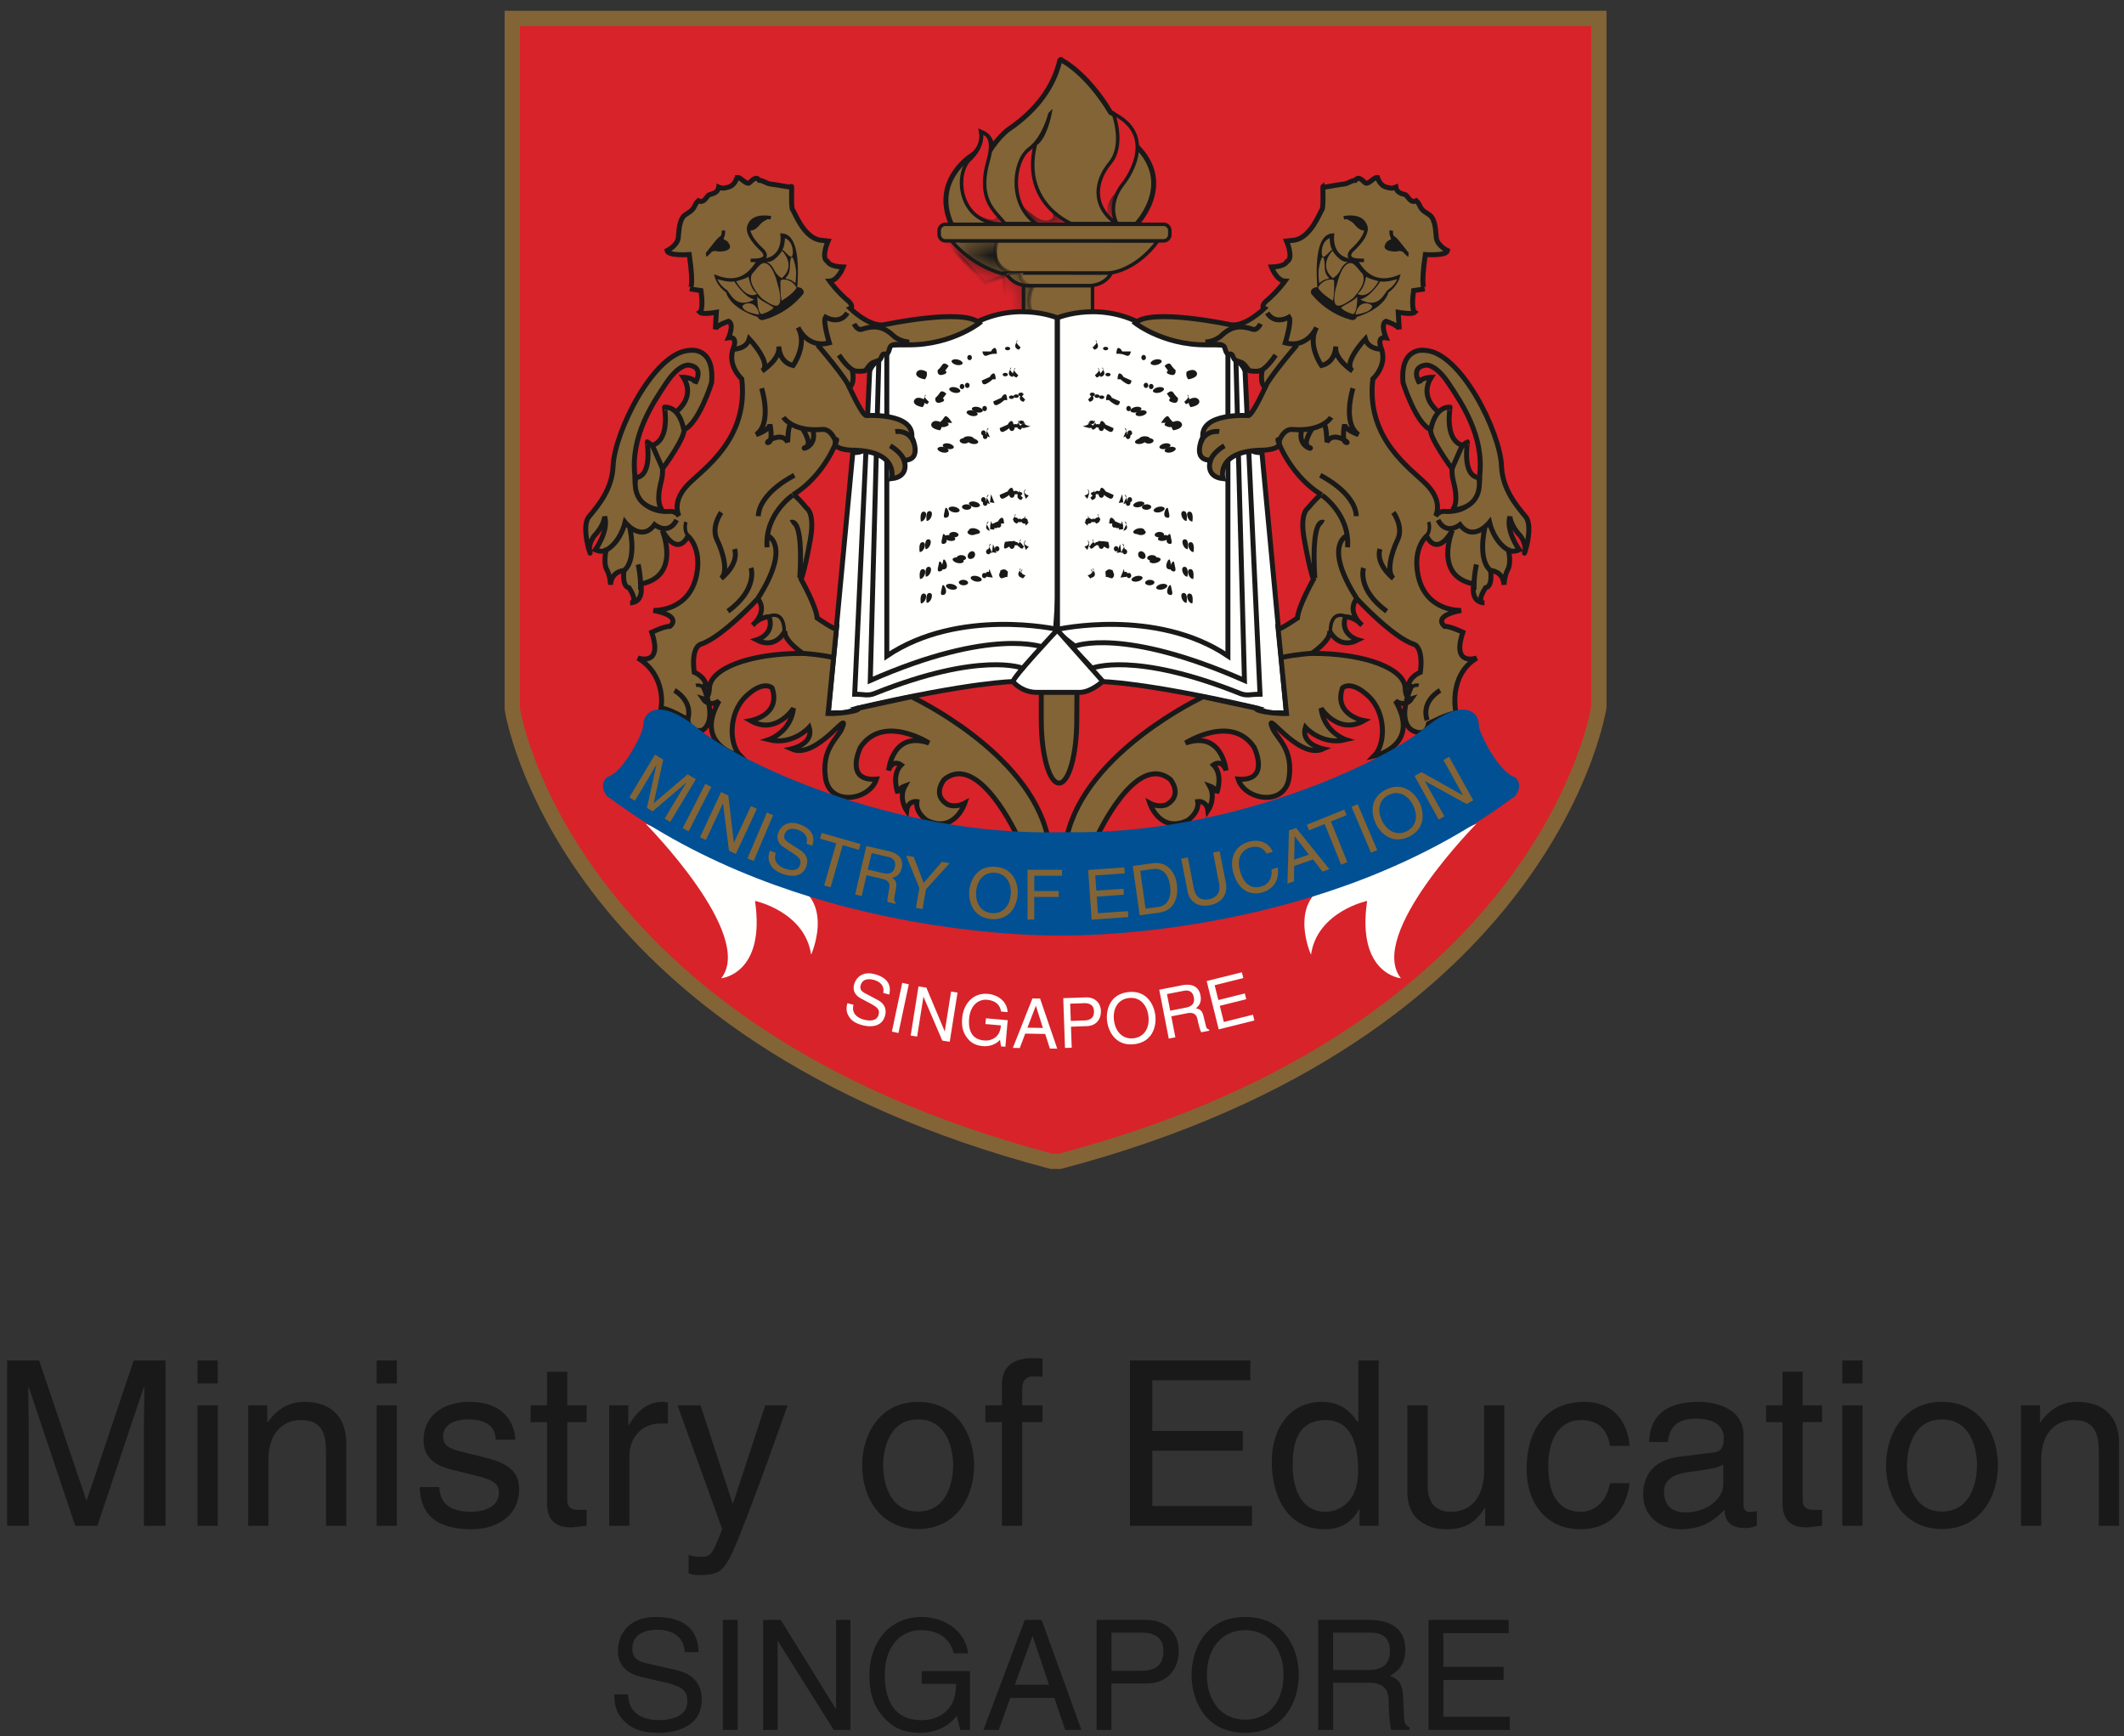 <svg width="104" height="85" xmlns="http://www.w3.org/2000/svg" xmlns:xlink="http://www.w3.org/1999/xlink"><rect width="100%" height="100%" fill="#333333" stroke="none"/><defs><path id="a" d="M.115.982H.57v1.773H.115z"/><path d="M2.406.581s-.291 1.189-1.009 1.71c-.779.566-1.062 2.8.443 3.721 0 .02 1.747 0 1.747 0S.954 5.045 1.699 2.05c.474-.28.707-1.469.707-1.469" id="c"/><path d="M1.535.625s.538 1.49-.181 2.351c-.72.861-.947 2.115.362 3.016 0 0-.618-.906.323-2.055 0 0 1.701-2.158-.403-3.312h-.101" id="e"/><path d="M.581.792c-.019-.022 10.11 0 10.11 0s-.982 1.471-2.513 1.592H3.033S1.643 2.041.581.792z" id="g"/><path d="M.254.372c-.006-.011 5.16 0 5.16 0s-.26.564-1.021.61H1.316s-.665.04-1.062-.61z" id="i"/><path d="M1.046.505s.161.605-.544 1.29c-.78.664-.623 3.244 1.728 3.183-.463-.624-1.413-1.126-.839-3.134C1.778.49 1.046.505 1.046.505" id="k"/></defs><g fill="none" fill-rule="evenodd"><path d="M34.21 80.882c-.03-.593-.217-1.718-2.1-1.718-1.305 0-1.852.825-1.852 1.665 0 .938.795 1.185 1.147 1.268l1.103.255c.885.21 1.147.39 1.147.952 0 .773-.885.908-1.41.908-.69 0-1.485-.285-1.485-1.26h-.682c0 .502.09.952.547 1.365.24.217.63.517 1.628.517.922 0 2.107-.352 2.107-1.627 0-.855-.525-1.275-1.222-1.44l-1.538-.353c-.315-.075-.637-.225-.637-.682 0-.818.772-.945 1.23-.945.607 0 1.297.262 1.335 1.095h.682m1.185 3.81h.727v-5.385h-.727zm5.543-1.035h-.015l-2.693-4.35h-.862v5.385h.705v-4.35h.015l2.737 4.35h.818v-5.385h-.705v4.35m4.192-1.223h1.68c0 .578-.12 1.058-.592 1.433-.398.315-.833.345-1.103.345-1.432 0-1.792-1.125-1.792-2.22 0-1.41.795-2.183 1.762-2.183.593 0 1.38.195 1.613 1.133h.705c-.158-1.208-1.275-1.778-2.28-1.778-1.755 0-2.55 1.478-2.55 2.79 0 .57.022 1.493.847 2.273.278.27.728.607 1.65.607.735 0 1.41-.33 1.778-.84l.172.698h.473v-2.88H45.13v.622m6.495.69l.533 1.568h.795l-1.951-5.385h-.824l-2.025 5.385h.75l.562-1.568h2.16zm-1.935-.645l.863-2.37h.015l.795 2.37H49.69zm4.733-2.55H55.9c.6 0 1.065.218 1.065.9 0 .728-.442.968-1.095.968h-1.447v-1.868zm0 2.49h1.695c1.17 0 1.597-.847 1.597-1.597 0-.87-.6-1.515-1.597-1.515h-2.423v5.385h.728v-2.273zm8.422-.42c0 1.268-.705 2.19-1.875 2.19s-1.875-.922-1.875-2.19c0-1.267.705-2.19 1.875-2.19s1.875.923 1.875 2.19zm.75 0c0-1.162-.615-2.835-2.625-2.835s-2.625 1.673-2.625 2.835c0 1.163.615 2.835 2.625 2.835s2.625-1.672 2.625-2.835zm1.68.383h1.762c.87 0 .961.517.961.96 0 .202.022 1.02.127 1.35h.892v-.12c-.224-.128-.262-.24-.27-.54l-.045-.975c-.029-.75-.337-.885-.645-1.013.346-.202.751-.495.751-1.29 0-1.14-.886-1.447-1.771-1.447h-2.49v5.385h.728v-2.31zm0-2.453h1.815c.36 0 .967.068.967.9 0 .795-.562.93-1.094.93h-1.688v-1.83zm8.647 4.118h-3.247v-1.8h2.947v-.645h-2.947v-1.65h3.195v-.645h-3.923v5.385h3.975v-.645m-65.818-9.35v-8.094H6.548l-2.299 6.843h-.023l-2.311-6.843H.348v8.094h1.06v-4.78c0-.236-.023-1.262-.023-2.006h.023l2.277 6.786h1.082L7.044 67.9h.023c0 .755-.023 1.781-.023 2.017v4.78h1.06m1.567 0h.992v-5.896h-.992v5.896zm0-6.967h.992v-1.127h-.992v1.127zm7.282 2.954c0-1.68-1.15-2.052-2.063-2.052-1.014 0-1.567.688-1.781 1.004h-.022v-.834h-.936v5.895h.992v-3.213c0-1.6.992-1.961 1.556-1.961.969 0 1.262.518 1.262 1.544v3.63h.992v-4.013m1.488 4.013h.992v-5.896h-.992v5.896zm0-6.967h.992v-1.127h-.992v1.127zm6.787 2.751c0-.293-.147-1.849-2.255-1.849-1.161 0-2.232.587-2.232 1.883 0 .812.541 1.229 1.364 1.432l1.15.282c.845.214 1.172.371 1.172.845 0 .654-.642.936-1.353.936-1.397 0-1.533-.744-1.566-1.207h-.959c.034.711.203 2.063 2.537 2.063 1.33 0 2.333-.732 2.333-1.95 0-.8-.428-1.251-1.657-1.556l-.992-.248c-.766-.191-1.071-.304-1.071-.789 0-.733.868-.834 1.173-.834 1.251 0 1.386.62 1.398.992h.958m3.495-.857v-.822h-.947v-1.647h-.993v1.647h-.8v.822h.8v3.89c0 .71.215 1.262 1.195 1.262.102 0 .384-.045.745-.079v-.778h-.35c-.203 0-.597 0-.597-.462v-3.833h.947m2.096 1.646c0-.857.586-1.578 1.511-1.578h.372v-1.026a.816.816 0 00-.259-.034c-.744 0-1.263.463-1.657 1.15h-.023v-.98h-.936v5.895h.992V71.27m5.073 2.334h-.022l-1.568-4.802h-1.127l2.187 6.053c-.473 1.218-.529 1.364-1.048 1.364-.271 0-.474-.056-.598-.101v.913c.158.034.271.079.417.079 1.274 0 1.376-.136 2.311-2.525.756-1.928 1.432-3.856 2.12-5.783H37.47l-1.578 4.802m6.325-1.86c0 1.522.856 3.111 2.739 3.111s2.739-1.589 2.739-3.111c0-1.522-.856-3.112-2.739-3.112s-2.739 1.59-2.739 3.112zm1.025 0c0-.79.293-2.255 1.714-2.255 1.42 0 1.713 1.465 1.713 2.255 0 .789-.293 2.254-1.713 2.254-1.421 0-1.714-1.465-1.714-2.254zm7.801-2.12v-.822h-.992v-.733c0-.474.158-.688.587-.688.124 0 .282.011.405.022v-.89a5.924 5.924 0 00-.451-.023c-.969 0-1.533.406-1.533 1.297v1.015h-.811v.822h.811v5.073h.992v-5.073h.992m10.259 4.104h-4.881v-2.706h4.43v-.969h-4.43v-2.48h4.802v-.97h-5.896v8.094h5.975v-.969m6.2-7.125h-.992v2.954l-.022.079c-.237-.339-.688-1.004-1.759-1.004-1.567 0-2.457 1.285-2.457 2.943 0 1.409.586 3.291 2.592 3.291.575 0 1.252-.18 1.68-.98h.023v.811h.935v-8.094zm-4.205 5.13c0-.756.079-2.21 1.612-2.21 1.432 0 1.59 1.544 1.59 2.503 0 1.567-.981 1.984-1.612 1.984-1.082 0-1.59-.981-1.59-2.277zm10.361 2.964v-5.895h-.992v3.246c0 .857-.373 1.962-1.624 1.962-.642 0-1.138-.327-1.138-1.297v-3.911h-.993v4.238c0 1.409 1.049 1.826 1.917 1.826.947 0 1.454-.36 1.871-1.048l.023.022v.857h.936m6.132-3.911c-.079-1.026-.665-2.154-2.209-2.154-1.951 0-2.83 1.454-2.83 3.281 0 1.702.981 2.953 2.638 2.953 1.725 0 2.3-1.319 2.401-2.254h-.958c-.169.902-.744 1.398-1.409 1.398-1.364 0-1.612-1.252-1.612-2.266 0-1.049.394-2.221 1.623-2.221.834 0 1.274.473 1.398 1.263h.958m1.872-.192c.067-.451.225-1.139 1.352-1.139.936 0 1.387.338 1.387.958 0 .587-.282.677-.519.699l-1.634.203c-1.646.203-1.792 1.353-1.792 1.849 0 1.015.766 1.702 1.848 1.702 1.15 0 1.748-.541 2.131-.958.034.451.169.902 1.048.902.226 0 .372-.068.542-.113v-.721a1.943 1.943 0 01-.327.045c-.203 0-.327-.102-.327-.35v-3.393c0-1.51-1.714-1.646-2.187-1.646-1.455 0-2.39.553-2.435 1.962h.913zm2.717 2.063c0 .789-.902 1.386-1.827 1.386-.744 0-1.071-.383-1.071-1.025 0-.744.778-.891 1.263-.959 1.229-.157 1.477-.248 1.635-.372v.97zm4.836-3.033v-.822h-.947v-1.647h-.992v1.647h-.801v.822h.801v3.89c0 .71.214 1.262 1.195 1.262.101 0 .383-.045.744-.079v-.778h-.35c-.203 0-.597 0-.597-.462v-3.833h.947m.992 5.073h.992v-5.896h-.992v5.896zm0-6.967h.992v-1.127h-.992v1.127zm2.142 4.014c0 1.522.856 3.111 2.739 3.111s2.739-1.589 2.739-3.111c0-1.522-.856-3.112-2.739-3.112s-2.739 1.59-2.739 3.112zm1.026 0c0-.79.293-2.255 1.713-2.255 1.421 0 1.714 1.465 1.714 2.255 0 .789-.293 2.254-1.714 2.254-1.42 0-1.713-1.465-1.713-2.254zm10.382-1.06c0-1.68-1.15-2.052-2.063-2.052-1.014 0-1.567.688-1.781 1.004h-.023v-.834h-.935v5.895h.992v-3.213c0-1.6.992-1.961 1.555-1.961.97 0 1.263.518 1.263 1.544v3.63h.992v-4.013" fill="#1A1919"/><path d="M78.288 34.606V.9H25.083v33.806s2.372 15.826 26.409 22.149h.398c24.037-6.323 26.398-22.249 26.398-22.249z" fill="#D8232A"/><path d="M78.288 34.606V.9H25.083v33.806s2.372 15.826 26.409 22.149h.398c24.037-6.323 26.398-22.249 26.398-22.249z" stroke="#836436" stroke-width=".748"/><path fill="#836436" d="M50.115 15.755h3.379v-1.773h-3.379z"/><g transform="translate(50 13)"><mask id="b" fill="#fff"><use xlink:href="#a"/></mask><path d="M-.043.349s-.112.493.613.688c0 0-.39.725 0 1.338l-.055.855-1.274-.855L-.898.349h.855z" fill="#1A1919" mask="url(#b)"/><path d="M-.043.349s-.112.493.613.688c0 0-.39.725 0 1.338l-.055.855-1.274-.855L-.898.349h.855z" stroke="#1A1919" stroke-width=".172" mask="url(#b)"/></g><path stroke="#1A1919" stroke-width=".172" d="M50.115 15.755h3.379v-1.773h-3.379z"/><path d="M48.558 7.413s.132-.664-.498-.93c0 0 .147.731-.532 1.163 0 0-1.94 1.243-.911 3.401h2.572l-.631-3.634z" fill="#836436"/><path d="M48.558 7.413s.132-.664-.498-.93c0 0 .147.731-.532 1.163 0 0-1.94 1.243-.911 3.401h2.572l-.631-3.634z" stroke="#1A1919" stroke-width=".243"/><path d="M51.9 2.922c-.286 1.302-1.147 2.494-2.545 3.429 0 0-2.774 2.155-.266 4.63h6.553s1.909-1.962 0-3.834c0 0-.649-1.376-1.262-1.641-1.177-1.974-2.47-2.63-2.48-2.584z" fill="#836436"/><path d="M51.9 2.922c-.286 1.302-1.147 2.494-2.545 3.429 0 0-2.774 2.155-.266 4.63h6.553s1.909-1.962 0-3.834c0 0-.649-1.376-1.262-1.641-1.177-1.974-2.47-2.63-2.48-2.584z" stroke="#1A1919" stroke-width=".243"/><path d="M51.406 5.581s-.291 1.189-1.009 1.71c-.779.566-1.062 2.8.443 3.721 0 .02 1.747 0 1.747 0s-2.633-.967-1.888-3.962c.474-.28.707-1.469.707-1.469" fill="#D8232A"/><g transform="translate(49 5)"><mask id="d" fill="#fff"><use xlink:href="#c"/></mask><path d="M1.036 5.176c-.117-.438.904 1.101 1.545.466l-.029-.204.839.554H1.823s-.671-.379-.787-.816" fill="#1A1919" mask="url(#d)"/></g><path d="M51.406 5.581s-.291 1.189-1.009 1.71c-.779.566-1.062 2.8.443 3.721 0 .02 1.747 0 1.747 0s-2.633-.967-1.888-3.962c.474-.28.707-1.469.707-1.469z" stroke="#1A1919" stroke-width=".172"/><path d="M54.535 5.625s.538 1.49-.181 2.351c-.72.861-.947 2.115.362 3.016 0 0-.618-.906.323-2.055 0 0 1.701-2.158-.403-3.312h-.101" fill="#D8232A"/><g transform="translate(53 5)"><mask id="f" fill="#fff"><use xlink:href="#e"/></mask><path d="M1.688 4.388s-1.014.875-.058 1.517l-.117-.817.175-.7" fill="#1A1919" mask="url(#f)"/></g><path d="M54.535 5.625s.538 1.49-.181 2.351c-.72.861-.947 2.115.362 3.016 0 0-.618-.906.323-2.055 0 0 1.701-2.158-.403-3.312h-.101z" stroke="#1A1919" stroke-width=".172"/><path d="M46.581 11.792c-.019-.022 10.11 0 10.11 0s-.982 1.471-2.513 1.592h-5.145s-1.39-.343-2.452-1.592" fill="#836436"/><g transform="translate(46 11)"><mask id="h" fill="#fff"><use xlink:href="#g"/></mask><path d="M2.907.621s-.706 1.319.66 1.756l-1.329.493L.128.621h2.779z" fill="#1A1919" mask="url(#h)"/><path d="M2.907.621s-.706 1.319.66 1.756l-1.329.493L.128.621h2.779z" stroke="#1A1919" stroke-width=".172" mask="url(#h)"/></g><path d="M46.581 11.792c-.019-.022 10.11 0 10.11 0s-.982 1.471-2.513 1.592h-5.145s-1.39-.343-2.452-1.592z" stroke="#1A1919" stroke-width=".172"/><path d="M49.254 13.372c-.006-.011 5.16 0 5.16 0s-.26.564-1.021.61h-3.077s-.665.04-1.062-.61" fill="#836436"/><g transform="translate(49 13)"><mask id="j" fill="#fff"><use xlink:href="#i"/></mask><path d="M.957.349s-.112.493.613.688c0 0-.39.725 0 1.338l-.055.855-1.274-.855L.102.349h.855z" fill="#1A1919" mask="url(#j)"/><path d="M.957.349s-.112.493.613.688c0 0-.39.725 0 1.338l-.055.855-1.274-.855L.102.349h.855z" stroke="#1A1919" stroke-width=".172" mask="url(#j)"/></g><path d="M49.254 13.372c-.006-.011 5.16 0 5.16 0s-.26.564-1.021.61h-3.077s-.665.04-1.062-.61z" stroke="#1A1919" stroke-width=".172"/><path d="M48.046 6.505s.161.605-.544 1.29c-.78.664-.623 3.244 1.728 3.183-.463-.624-1.413-1.126-.839-3.134.387-1.354-.345-1.339-.345-1.339" fill="#D8232A"/><g transform="translate(47 6)"><mask id="l" fill="#fff"><use xlink:href="#k"/></mask><path d="M.68 4.409c-.199-.168 1.079.751 1.138.117l.466.437s-.612.284-1.604-.554" fill="#1A1919" mask="url(#l)"/></g><path d="M48.046 6.505s.161.605-.544 1.29c-.78.664-.623 3.244 1.728 3.183-.463-.624-1.413-1.126-.839-3.134.387-1.354-.345-1.339-.345-1.339z" stroke="#1A1919" stroke-width=".172"/><path d="M45.986 11.29c0-.17.138-.308.309-.308H56.97c.171 0 .309.138.309.308v.194a.31.31 0 01-.309.309H46.295a.31.31 0 01-.309-.309v-.194z" fill="#836436"/><path d="M45.986 11.29c0-.17.138-.308.309-.308H56.97c.171 0 .309.138.309.308v.194a.31.31 0 01-.309.309H46.295a.31.31 0 01-.309-.309v-.194z" stroke="#1A1919" stroke-width=".172"/><path d="M31.611 40.327s5.386 5.433 3.703 7.566c0 0 2.181-.197 1.655-3.788 0 0 2.44.519 2.747 2.635 0 0 1.483-3.288-1.892-3.753l-6.213-2.66m40.686 0s-5.386 5.433-3.703 7.566c0 0-2.181-.197-1.654-3.788 0 0-2.441.519-2.748 2.635 0 0-1.483-3.288 1.892-3.753l6.213-2.66M49.635 22.105l1.002 10.592-1.012.671s-2.038.005-7.672 1.308c-.584.329-.973.18-1.393.24l1.199-12.781s.344.09.584-.149l7.292.119z" fill="#FFFFFE"/><path d="M49.635 22.105l1.002 10.592-1.012.671s-2.038.005-7.672 1.308c-.584.329-.973.18-1.393.24l1.199-12.781s.344.09.584-.149l7.292.119z" stroke="#1A1919" stroke-width=".243"/><path d="M50.075 17.851l1.18 13.842-1.18 1.02s-2.05-.844-7.25 1.236c-.337.135-.512.037-.976.037l.733-15.805s.03-.18.27-.42c.848-.051 1.863 1.185 2.652.659 2.292-1.529 4.571-.569 4.571-.569z" fill="#FFFFFE"/><path d="M50.075 17.851l1.18 13.842-1.18 1.02s-2.05-.844-7.25 1.236c-.337.135-.512.037-.976.037l.733-15.805s.03-.18.27-.42c.848-.051 1.863 1.185 2.652.659 2.292-1.529 4.571-.569 4.571-.569z" stroke="#1A1919" stroke-width=".243"/><path d="M50.914 16.772l.882 14.071-.696.85s-2.51-1.016-8.488 1.62l.42-15.762s.09-.33.36-.36c.848-.051 2.163.676 2.952.15 2.292-1.529 4.57-.569 4.57-.569z" fill="#FFFFFE"/><path d="M50.914 16.772l.882 14.071-.696.85s-2.51-1.016-8.488 1.62l.42-15.762s.09-.33.36-.36c.848-.051 2.163.676 2.952.15 2.292-1.529 4.57-.569 4.57-.569z" stroke="#1A1919" stroke-width=".243"/><path d="M51.767 15.559v15.252s-4.81-1.08-8.345 1.303V16.891s2.517.076 3.775-.763c2.292-1.529 4.57-.569 4.57-.569z" fill="#FFFFFE"/><path d="M51.767 15.559v15.252s-4.81-1.08-8.345 1.303V16.891s2.517.076 3.775-.763c2.292-1.529 4.57-.569 4.57-.569z" stroke="#1A1919" stroke-width=".243"/><path d="M52.732 33.702l-.009 1.544c0 1.707-.389 3.091-.869 3.091s-.869-1.384-.869-3.091v-1.544h1.747z" fill="#836436"/><path d="M52.732 33.702l-.009 1.544c0 1.707-.389 3.091-.869 3.091s-.869-1.384-.869-3.091v-1.544h1.747z" stroke="#1A1919" stroke-width=".243"/><path d="M53.911 22.105l-.493 10.631.503.632s2.039.005 7.672 1.308c.584.329.974.18 1.393.24l-1.199-12.781s-.344.09-.583-.149l-7.293.119z" fill="#FFFFFE"/><path d="M53.911 22.105l-.493 10.631.503.632s2.039.005 7.672 1.308c.584.329.974.18 1.393.24l-1.199-12.781s-.344.09-.583-.149l-7.293.119z" stroke="#1A1919" stroke-width=".243"/><path d="M53.471 17.851l-.98 13.842.98 1.02s2.05-.844 7.25 1.236c.338.135.513.037.976.037l-.733-15.805s-.03-.18-.27-.42c-.848-.051-1.863 1.185-2.652.659-2.292-1.529-4.571-.569-4.571-.569z" fill="#FFFFFE"/><path d="M53.471 17.851l-.98 13.842.98 1.02s2.05-.844 7.25 1.236c.338.135.513.037.976.037l-.733-15.805s-.03-.18-.27-.42c-.848-.051-1.863 1.185-2.652.659-2.292-1.529-4.571-.569-4.571-.569z" stroke="#1A1919" stroke-width=".243"/><path d="M52.632 16.772l-.952 14.11.952.752s2.324-.957 8.302 1.679l-.42-15.762s-.09-.33-.36-.36c-.848-.051-2.163.676-2.951.15-2.292-1.529-4.571-.569-4.571-.569z" fill="#FFFFFE"/><path d="M52.632 16.772l-.952 14.11.952.752s2.324-.957 8.302 1.679l-.42-15.762s-.09-.33-.36-.36c-.848-.051-2.163.676-2.951.15-2.292-1.529-4.571-.569-4.571-.569z" stroke="#1A1919" stroke-width=".243"/><path d="M51.779 15.559v15.252s4.81-1.08 8.345 1.303V16.891s-2.516.076-3.775-.763c-2.292-1.529-4.57-.569-4.57-.569z" fill="#FFFFFE"/><path d="M51.779 15.559v15.252s4.81-1.08 8.345 1.303V16.891s-2.516.076-3.775-.763c-2.292-1.529-4.57-.569-4.57-.569z" stroke="#1A1919" stroke-width=".243"/><path d="M50.753 33.895h2.124c.541 0 1.12-.541 1.12-.541l-2.23-2.513s-2.25 2.397-2.158 2.532c.092.135.526.522 1.144.522z" fill="#FFFFFE"/><path d="M50.753 33.895h2.124c.541 0 1.12-.541 1.12-.541l-2.23-2.513s-2.25 2.397-2.158 2.532c.092.135.526.522 1.144.522z" stroke="#1A1919" stroke-width=".243"/><path d="M43.543 48.69c.056-.263.106-.777-.717-.998-.571-.153-.907.144-1.006.511-.109.411.209.612.354.689l.452.241c.363.196.456.305.39.551-.09.338-.493.293-.723.232-.301-.081-.616-.299-.502-.725l-.298-.08c-.059.219-.072.427.079.661.08.123.215.3.652.417.403.108.963.093 1.112-.465.1-.374-.08-.619-.366-.773l-.631-.334c-.129-.07-.253-.174-.199-.374.096-.357.449-.323.649-.269.266.071.537.267.456.636l.298.08m.956-.503l-.322-.069-.507 2.386.322.068.507-2.385m1.762 2.301l-.006-.001-.897-2.136-.385-.061-.382 2.408.315.05.309-1.945.006.001.917 2.139.365.058.382-2.408-.316-.05-.308 1.945m1.99-.354l.758.066c-.023.26-.096.472-.324.623a.776.776 0 01-.511.112c-.646-.057-.764-.578-.721-1.073.056-.636.445-.953.881-.915.267.024.615.143.683.575l.318.028c-.023-.551-.505-.852-.959-.892-.791-.069-1.208.566-1.26 1.158-.022.257-.049.674.293 1.059.114.132.304.303.72.339.332.029.649-.093.835-.309l.051.322.213.018.113-1.299-1.065-.093-.025.281m2.927.485l.229.714.36.006-.84-2.453-.374-.007-.959 2.422.339.006.267-.705.978.017zm-.871-.307l.41-1.067.006.001.342 1.079-.758-.013zm2.094-1.175l.669-.023c.271-.01.485.081.496.39.012.33-.185.445-.48.455l-.655.023-.03-.845zm.039 1.127l.768-.027c.529-.018.709-.408.697-.748-.013-.394-.295-.676-.747-.66l-1.096.038.085 2.437.329-.011-.036-1.029zm3.791-.522c.071.569-.195 1.023-.721 1.088-.526.064-.894-.312-.964-.881-.07-.57.196-1.024.722-1.088.526-.065.894.311.963.881zm.338-.042c-.064-.522-.433-1.24-1.337-1.129-.903.111-1.087.896-1.023 1.419.064.523.433 1.24 1.336 1.129.904-.111 1.088-.896 1.024-1.419zm.783.057l.783-.153c.387-.075.472.148.51.344.017.09.098.452.173.589l.397-.077-.01-.053c-.111-.037-.138-.084-.167-.217l-.104-.429c-.078-.331-.227-.365-.374-.395.135-.12.29-.285.221-.638-.098-.507-.518-.567-.911-.491l-1.108.216.466 2.394.323-.063-.199-1.027zm-.212-1.09l.807-.157c.16-.031.436-.054.508.316.068.354-.17.462-.407.508l-.75.146-.158-.813zm4.211 1.01l-1.427.356-.197-.791 1.295-.323-.071-.283-1.295.323-.181-.725 1.404-.35-.071-.284-1.723.43.59 2.366 1.747-.436-.071-.283" fill="#FFFFFE"/><path d="M45.032 18.117c-.171.028-.37.341.256.455 0 0 .143-.142.086-.37 0 0-.171-.114-.342-.085m1.419-.2s-.204-.227-.313-.057c-.11.171-.223.257-.223.257s-.062.313.251.227c.313-.085.114-.199.114-.199l.171-.228m.227-.313c-.256.086.114.342.371.256.256-.085-.114-.341-.371-.256m.684-.099c0-.071.051-.129.114-.129s.113.058.113.129c0 .07-.05.128-.113.128s-.114-.058-.114-.128m.74-.299s.033.284.228.199c.194-.085.337-.085.337-.085h.142s0-.314-.114-.285c-.114.028-.171.171-.171.171h-.422m1.106-.143c0-.047.057-.085.127-.085.071 0 .129.038.129.085 0 .047-.058.086-.129.086-.07 0-.127-.039-.127-.086m.598-.394c.142-.085-.342.337.085.451l.085-.114s-.313-.251-.17-.337m-.314 1.334c.143-.086-.341.337.086.451l.085-.114s-.313-.252-.171-.337m-4.574 1.475c-.171.029-.37.342.256.456 0 0 .143-.142.086-.37 0 0-.171-.114-.342-.086m1.419-.199s-.204-.228-.313-.057c-.109.171-.223.256-.223.256s-.062.314.251.228c.313-.085.114-.199.114-.199l.171-.228m.228-.313c-.256.085.113.342.37.256.256-.085-.114-.341-.37-.256m.683-.1c0-.07.051-.128.114-.128s.114.058.114.128c0 .071-.051.129-.114.129s-.114-.058-.114-.129m.826-.237s.004.256.199.171c.194-.086.337-.233.337-.233h.142s0-.313-.114-.284c-.114.028-.171.171-.171.171l-.393.175m1.02-.289c0-.048.057-.086.128-.086.071 0 .128.038.128.086 0 .047-.057.085-.128.085-.071 0-.128-.038-.128-.085" fill="#1A1919"/><path d="M49.691 18.031c.143-.085-.341.337.086.451l.085-.114s-.313-.251-.171-.337m-2.699.892c0-.071.051-.128.113-.128.063 0 .114.057.114.128 0 .071-.051.128-.114.128-.062 0-.113-.057-.113-.128m-1.675.413c.142-.085-.342.337.085.451l.085-.114s-.313-.251-.17-.337m.45 1.276c-.17.029-.37.342.257.456 0 0 .142-.142.085-.37 0 0-.171-.114-.342-.086" fill="#1A1919"/><path d="M46.622 20.703s-.266-.461-.375-.29c-.109.171-.223.257-.223.257s-.062.312.251.227c.313-.085.114-.199.114-.199l.233.005m.792-.603c-.256.085.114.342.37.256.256-.085-.114-.341-.37-.256m.683-.1c0-.07.051-.128.114-.128s.114.058.114.128c0 .071-.051.129-.114.129s-.114-.058-.114-.129m.541-.351s.005.257.199.171c.195-.085.337-.232.337-.232h.143s0-.314-.114-.285c-.114.028-.171.171-.171.171l-.394.175m1.22-.341c0-.047.057-.086.128-.086.07 0 .128.039.128.086 0 .047-.058.085-.128.085-.071 0-.128-.038-.128-.085" fill="#1A1919"/><path d="M50.029 19.222c.142-.085-.342.337.085.451l.085-.114s-.313-.251-.17-.337m-2.359.707c-.256.086.114.342.37.256.256-.085-.114-.341-.37-.256m1.732-.484c0-.047.057-.085.128-.085.071 0 .128.038.128.085 0 .048-.057.086-.128.086-.071 0-.128-.038-.128-.086" fill="#1A1919"/><path d="M49.63 19.393c0-.047.057-.085.128-.085.071 0 .128.038.128.085 0 .047-.057.085-.128.085-.071 0-.128-.038-.128-.085m-2.188 2.074c-.256.085.114.341.37.256.257-.086-.113-.342-.37-.256m.684-.1c0-.071.051-.128.114-.128s.113.057.113.128c0 .071-.05.128-.113.128s-.114-.057-.114-.128m.825-.408s.005.256.2.171c.194-.086.337-.233.337-.233h.142s0-.313-.114-.285c-.114.029-.171.171-.171.171l-.394.176m.935-.285c0-.047.057-.085.128-.085.071 0 .128.038.128.085 0 .047-.057.086-.128.086-.071 0-.128-.039-.128-.086" fill="#1A1919"/><path d="M50.199 20.703c.143-.086-.508.142-.08.256l.341-.086s-.403-.085-.261-.17m-2.927.678c-.257.086.061.261.317.176.257-.086-.061-.261-.317-.176m2.135-.467c0-.104.063-.188.14-.188.077 0 .14.084.14.188 0 .103-.063.187-.14.187-.077 0-.14-.084-.14-.187" fill="#1A1919"/><path d="M49.601 20.845c0-.047.058-.085.128-.085.071 0 .129.038.129.085 0 .047-.058.085-.129.085-.07 0-.128-.038-.128-.085m-3.61 1.044c-.257.085.113.341.37.256.256-.085-.114-.342-.37-.256" fill="#1A1919"/><path d="M46.247 21.718c-.256.085.114.342.37.256.256-.085-.114-.342-.37-.256m.854-.251c-.256.085-.024.317.232.232.257-.085.024-.318-.232-.232m.939-.271c0-.071.051-.128.114-.128s.114.057.114.128c0 .071-.051.128-.114.128s-.114-.057-.114-.128" fill="#1A1919"/><path d="M48.382 20.959c.142-.086-.342.337.085.451l-.08-.195s-.147-.171-.005-.256m1.504-.37c.143-.086-.341.337.086.451l.085-.114s-.313-.252-.171-.337m-2.358 3.976c-.256.085.114.342.37.256.256-.085-.114-.341-.37-.256m.598.071c0-.071.051-.128.114-.128s.113.057.113.128c0 .071-.05.128-.113.128s-.114-.057-.114-.128m.825-.408s.005.256.2.171c.194-.086.337-.233.337-.233h.142s0-.313-.114-.284c-.114.028-.171.171-.171.171l-.394.175m.85-.057c0-.047.057-.085.128-.085.071 0 .128.038.128.085 0 .047-.057.086-.128.086-.071 0-.128-.039-.128-.086m.398-.199c.143-.086-.251.171.176.285l-.142.166s-.176-.366-.034-.451" fill="#1A1919"/><path d="M49.407 24.183c0-.104.063-.187.14-.187.077 0 .14.083.14.187s-.063.187-.14.187c-.077 0-.14-.083-.14-.187" fill="#1A1919"/><path d="M49.601 24.114c0-.047.058-.085.128-.085.071 0 .129.038.129.085 0 .047-.058.085-.129.085-.07 0-.128-.038-.128-.085m-3.326.816c-.024.176-.166.489.09.404.257-.086-.054-.671-.09-.404" fill="#1A1919"/><path d="M46.531 24.817c-.256.085.114.341.37.256.257-.086-.113-.342-.37-.256m.684-.11c-.257.086-.024.318.232.233.256-.086.024-.318-.232-.233m.825-.242c0-.07.051-.128.114-.128s.114.058.114.128c0 .071-.051.128-.114.128s-.114-.057-.114-.128" fill="#1A1919"/><path d="M48.382 24.228c.142-.085-.342.337.085.451l-.08-.195s-.147-.171-.005-.256m1.533-.199c.142-.086-.342.337.085.451l.085-.114s-.313-.252-.17-.337m-1.391.17l-.052.394.223.029-.171-.423m-3.292.85c.227 0 .085.484-.143.484 0 0-.085-.484.143-.484" fill="#1A1919"/><path d="M45.516 25.021c.228 0 .085.483-.142.483 0 0-.086-.483.142-.483m2.012.854c-.256.085.114.341.37.256.256-.086-.114-.342-.37-.256m1.123-.142c0-.071.051-.129.114-.129s.114.058.114.129c0 .07-.051.128-.114.128s-.114-.058-.114-.128" fill="#1A1919"/><path d="M48.483 25.694s.004.256.199.171c.194-.086.337-.233.337-.233h.142s0-.313-.114-.284c-.114.028-.171.171-.171.171l-.393.175m1.318-.213c0-.047.057-.086.128-.086.071 0 .128.039.128.086 0 .047-.057.085-.128.085-.071 0-.128-.038-.128-.085m.398-.2c.143-.085-.251.171.176.285l-.142.166s-.176-.365-.034-.451" fill="#1A1919"/><path d="M50.004 25.5c0-.076.072-.138.161-.138.089 0 .161.062.161.138 0 .076-.072.137-.161.137-.089 0-.161-.061-.161-.137m-.403-.076c0-.047.058-.086.128-.086.071 0 .129.039.129.086 0 .047-.058.085-.129.085-.07 0-.128-.038-.128-.085m-3.439.787c-.024.176-.167.489.09.404.256-.085-.054-.671-.09-.404" fill="#1A1919"/><path d="M46.318 26.211c-.256.086.114.342.37.257.257-.086-.113-.342-.37-.257m1.167-.265c-.257.085-.024.318.232.232.256-.085.024-.318-.232-.232m1.308-.242c0-.071.051-.128.114-.128s.114.057.114.128c0 .071-.051.128-.114.128s-.114-.057-.114-.128m-.411-.166c.142-.086-.342.337.085.45l-.08-.194s-.147-.171-.005-.256m1.334-.356c.142-.085-.342.337.085.451l.085-.114s-.313-.252-.17-.337m-1.192.327l-.052.394.223.029-.171-.423m-3.349 1.034c.227 0 .085.484-.143.484 0 0-.085-.484.143-.484" fill="#1A1919"/><path d="M45.459 26.401c.228 0 .085.484-.142.484 0 0-.085-.484.142-.484m2.059.609c-.199.1-.185.427.071.341.256-.085.171-.461-.071-.341m.764-.001c0-.071.051-.128.114-.128s.114.057.114.128c0 .07-.051.128-.114.128s-.114-.058-.114-.128m.926-.481s-.138.4.056.315c.195-.086.337-.233.337-.233h.143s-.01-.153-.123-.125c-.114.028-.162.011-.162.011l-.251.032m.593.144c0-.047.057-.086.128-.086.071 0 .128.039.128.086 0 .047-.057.085-.128.085-.071 0-.128-.038-.128-.085m.398-.2c.143-.085-.251.171.176.285l-.142.166s-.176-.365-.034-.451" fill="#1A1919"/><path d="M49.407 26.684c0-.104.063-.188.14-.188.077 0 .14.084.14.188 0 .103-.063.187-.14.187-.077 0-.14-.084-.14-.187" fill="#1A1919"/><path d="M49.601 26.615c0-.047.058-.086.128-.086.071 0 .129.039.129.086 0 .047-.058.085-.129.085-.07 0-.128-.038-.128-.085m-3.425.844c-.024.176-.166.489.09.404.256-.086-.054-.671-.09-.404m.554-.156c-.256.085.114.341.37.256.257-.085-.113-.342-.37-.256" fill="#1A1919"/><path d="M46.959 27.194c-.256.085-.024.318.232.232.257-.085.024-.318-.232-.232m1.749-.328c0-.07.051-.128.114-.128s.114.058.114.128c0 .071-.051.129-.114.129s-.114-.058-.114-.129m-.212-.237c.142-.085-.342.337.085.451l-.081-.195s-.147-.17-.004-.256m1.475-.213c.143-.085-.341.337.086.451l.085-.114s-.313-.251-.171-.337" fill="#1A1919"/><path fill="#1A1919" d="M48.623 26.643l-.052.394.223.029-.171-.423m-3.434 1.219c.227 0 .085.484-.143.484 0 0-.085-.484.143-.484"/><path d="M45.473 27.749c.228 0 .086.483-.142.483 0 0-.085-.483.142-.483m2.14.456c-.256.085.114.342.37.256.257-.085-.114-.341-.37-.256m.641-.085c0-.071.05-.128.114-.128.062 0 .113.057.113.128 0 .071-.051.128-.113.128-.064 0-.114-.057-.114-.128m.669.004s.005.256.199.17c.195-.085.2-.033.2-.033l.029-.27s-.114-.142-.228-.114c-.114.029-.128.043-.128.043l-.072.204m1.12-.242c.142-.086-.252.171.176.284l-.143.167s-.175-.366-.033-.451m-3.91.83c-.024.176-.166.489.09.404.256-.086-.054-.671-.09-.404" fill="#1A1919"/><path d="M46.403 28.598c-.256.086.114.342.371.257.256-.086-.114-.342-.371-.257m.655-.194c-.256.086-.023.318.233.233.256-.086.024-.318-.233-.233m2.899-.565c.143-.085-.341.337.086.451l.085-.114s-.313-.251-.171-.337m-1.518.015l-.052.394.223.028-.171-.422m-3.207 1.204c.227 0 .085.484-.143.484 0 0-.085-.484.143-.484" fill="#1A1919"/><path d="M45.516 29.03c.228 0 .085.484-.142.484 0 0-.086-.484.142-.484m2.567-.854c0-.07.051-.128.114-.128s.114.058.114.128c0 .071-.051.128-.114.128s-.114-.057-.114-.128m-2.106-.617c-.024.175-.166.488.09.403.257-.085-.054-.671-.09-.403m.612-1.5c-.256.086-.023.318.233.233.256-.085.024-.318-.233-.233m11.852-7.942c.171.028.37.341-.256.455 0 0-.142-.142-.085-.37 0 0 .171-.114.341-.085m-1.419-.2s.205-.227.314-.057c.109.171.223.257.223.257s.061.313-.252.227c-.313-.085-.114-.199-.114-.199l-.171-.228m-.227-.313c.256.086-.114.342-.37.256-.257-.085.114-.341.37-.256m-.911-.099c0-.071.051-.129.114-.129s.113.058.113.129c0 .07-.05.128-.113.128s-.114-.058-.114-.128m-.513-.299s-.033.284-.227.199c-.195-.085-.337-.085-.337-.085h-.143s0-.314.114-.285c.114.028.171.171.171.171h.422m-1.361-.143c0-.047.057-.085.128-.085.07 0 .128.038.128.085 0 .047-.058.086-.128.086-.071 0-.128-.039-.128-.086m-.342-.394c-.142-.085.342.337-.085.451l-.086-.114s.313-.251.171-.337m.313 1.334c-.142-.086.342.337-.085.451l-.086-.114s.314-.252.171-.337m4.574 1.475c.171.029.37.342-.256.456 0 0-.143-.142-.085-.37 0 0 .17-.114.341-.086m-1.419-.199s.205-.228.314-.057c.109.171.223.256.223.256s.061.314-.252.228c-.313-.085-.114-.199-.114-.199l-.171-.228m-.227-.313c.256.085-.114.342-.37.256-.257-.085.113-.341.37-.256m-.911-.1c0-.07.051-.128.113-.128.064 0 .114.058.114.128 0 .071-.05.129-.114.129-.062 0-.113-.058-.113-.129m-.598-.237s-.005.256-.2.171c-.194-.086-.336-.233-.336-.233h-.143s0-.313.114-.284c.114.028.171.171.171.171l.394.175m-1.276-.289c0-.048.057-.086.127-.086.071 0 .129.038.129.086 0 .047-.058.085-.129.085-.07 0-.127-.038-.127-.085" fill="#1A1919"/><path d="M53.782 18.031c-.143-.085.342.337-.086.451l-.085-.114s.313-.251.171-.337m2.472.892c0-.071.051-.128.114-.128.062 0 .114.057.114.128 0 .071-.052.128-.114.128-.063 0-.114-.057-.114-.128m1.902.413c-.142-.085.342.337-.085.451l-.085-.114s.313-.251.17-.337m-.45 1.276c.171.029.37.342-.256.456 0 0-.143-.142-.086-.37 0 0 .171-.114.342-.086" fill="#1A1919"/><path d="M56.852 20.703s.265-.461.375-.29c.109.171.223.257.223.257s.061.312-.252.227c-.313-.085-.114-.199-.114-.199l-.232.005m-.793-.603c.257.085-.113.342-.37.256-.256-.085.114-.341.37-.256m-.911-.1c0-.07.051-.128.114-.128s.114.058.114.128c0 .071-.051.129-.114.129s-.114-.058-.114-.129m-.313-.351s-.005.257-.199.171c-.195-.085-.337-.232-.337-.232h-.142s0-.314.114-.285c.113.028.17.171.17.171l.394.175m-1.476-.341c0-.047.058-.086.129-.086.07 0 .128.039.128.086 0 .047-.058.085-.128.085-.071 0-.129-.038-.129-.085" fill="#1A1919"/><path d="M53.445 19.222c-.142-.085.341.337-.086.451l-.085-.114s.313-.251.171-.337m2.358.707c.256.086-.114.342-.37.256-.256-.085.114-.341.37-.256m-1.988-.484c0-.047.057-.085.128-.085.071 0 .128.038.128.085 0 .048-.057.086-.128.086-.071 0-.128-.038-.128-.086" fill="#1A1919"/><path d="M53.587 19.393c0-.047.058-.085.128-.085.071 0 .128.038.128.085 0 .047-.057.085-.128.085-.07 0-.128-.038-.128-.085m2.444 2.074c.256.085-.114.341-.37.256-.256-.086.114-.342.37-.256m-.911-.1c0-.071.051-.128.114-.128s.114.057.114.128c0 .071-.051.128-.114.128s-.114-.057-.114-.128m-.598-.408s-.005.256-.199.171c-.195-.086-.337-.233-.337-.233h-.143s0-.313.114-.285c.114.029.171.171.171.171l.394.176m-1.191-.285c0-.047.058-.085.128-.085.071 0 .128.038.128.085 0 .047-.057.086-.128.086-.07 0-.128-.039-.128-.086" fill="#1A1919"/><path d="M53.274 20.703c-.142-.086.508.142.081.256l-.342-.086s.403-.085.261-.17m2.928.678c.256.086-.062.261-.318.176-.256-.086.062-.261.318-.176m-2.416-.467c0-.104.063-.188.14-.188.078 0 .141.084.141.188 0 .103-.063.187-.141.187-.077 0-.14-.084-.14-.187" fill="#1A1919"/><path d="M53.616 20.845c0-.047.057-.085.128-.085.07 0 .128.038.128.085 0 .047-.058.085-.128.085-.071 0-.128-.038-.128-.085m3.867 1.044c.256.085-.114.341-.371.256-.255-.085.115-.342.371-.256" fill="#1A1919"/><path d="M57.227 21.718c.256.085-.115.342-.37.256-.257-.085.113-.342.37-.256m-.855-.251c.257.085.024.317-.232.232-.256-.085-.024-.318.232-.232m-1.167-.271c0-.071.051-.128.114-.128s.114.057.114.128c0 .071-.051.128-.114.128s-.114-.057-.114-.128" fill="#1A1919"/><path d="M55.091 20.959c-.142-.086.342.337-.085.451l.081-.195s.147-.171.004-.256m-1.504-.37c-.142-.086.342.337-.085.451l-.086-.114s.314-.252.171-.337m2.359 3.976c.256.085-.114.342-.371.256-.256-.085.114-.341.371-.256m-.826.071c0-.071.051-.128.114-.128s.114.057.114.128c0 .071-.051.128-.114.128s-.114-.057-.114-.128m-.598-.408s-.005.256-.199.171c-.195-.086-.337-.233-.337-.233h-.143s0-.313.114-.284c.114.028.171.171.171.171l.394.175m-1.106-.057c0-.047.058-.085.129-.085.07 0 .128.038.128.085 0 .047-.058.086-.128.086-.071 0-.129-.039-.129-.086m-.142-.199c-.142-.086.252.171-.175.285l.142.166s.175-.366.033-.451" fill="#1A1919"/><path d="M53.786 24.183c0-.104.063-.187.14-.187.078 0 .141.083.141.187s-.063.187-.141.187c-.077 0-.14-.083-.14-.187" fill="#1A1919"/><path d="M53.616 24.114c0-.047.057-.085.128-.085.07 0 .128.038.128.085 0 .047-.058.085-.128.085-.071 0-.128-.038-.128-.085m3.582.816c.024.176.166.489-.09.404-.256-.086.054-.671.09-.404" fill="#1A1919"/><path d="M56.942 24.817c.256.085-.114.341-.37.256-.256-.086.113-.342.37-.256m-.684-.11c.257.086.024.318-.232.233-.256-.086-.023-.318.232-.233m-1.053-.242c0-.07.051-.128.114-.128s.114.058.114.128c0 .071-.051.128-.114.128s-.114-.057-.114-.128" fill="#1A1919"/><path d="M55.091 24.228c-.142-.085.342.337-.085.451l.081-.195s.147-.171.004-.256m-1.532-.199c-.143-.086.341.337-.086.451l-.085-.114s.313-.252.171-.337m1.39.17l.052.394-.223.029.171-.423m3.293.85c-.228 0-.086.484.142.484 0 0 .086-.484-.142-.484" fill="#1A1919"/><path d="M57.957 25.021c-.227 0-.085.483.143.483 0 0 .085-.483-.143-.483m-2.011.854c.256.085-.114.341-.371.256-.256-.086.114-.342.371-.256m-1.352-.142c0-.071.051-.129.114-.129s.114.058.114.129c0 .07-.051.128-.114.128s-.114-.058-.114-.128" fill="#1A1919"/><path d="M54.991 25.694s-.005.256-.199.171c-.195-.086-.337-.233-.337-.233h-.143s0-.313.114-.284c.114.028.171.171.171.171l.394.175m-1.575-.213c0-.047.058-.086.129-.086.07 0 .128.039.128.086 0 .047-.058.085-.128.085-.071 0-.129-.038-.129-.085m-.142-.2c-.142-.085.252.171-.175.285l.142.166s.175-.365.033-.451" fill="#1A1919"/><path d="M53.147 25.5c0-.076.072-.138.161-.138.089 0 .161.062.161.138 0 .076-.072.137-.161.137-.089 0-.161-.061-.161-.137m.469-.076c0-.047.057-.086.128-.086.07 0 .128.039.128.086 0 .047-.058.085-.128.085-.071 0-.128-.038-.128-.085m3.696.787c.023.176.166.489-.091.404-.255-.085.055-.671.091-.404" fill="#1A1919"/><path d="M57.155 26.211c.256.086-.114.342-.37.257-.256-.086.114-.342.37-.257m-1.166-.265c.256.085.023.318-.233.232-.256-.085-.023-.318.233-.232m-1.536-.242c0-.071.05-.128.113-.128s.114.057.114.128c0 .071-.051.128-.114.128s-.113-.057-.113-.128m.638-.166c-.142-.086.342.337-.085.45l.081-.194s.147-.171.004-.256m-1.333-.356c-.143-.085.341.337-.086.451l-.085-.114s.313-.252.171-.337m1.191.327l.052.394-.223.029.171-.423m3.35 1.034c-.228 0-.086.484.142.484 0 0 .085-.484-.142-.484" fill="#1A1919"/><path d="M58.014 26.401c-.228 0-.085.484.142.484 0 0 .086-.484-.142-.484m-2.059.609c.199.1.186.427-.071.341-.256-.085-.17-.461.071-.341m-.991-.001c0-.071.051-.128.113-.128.063 0 .114.057.114.128 0 .07-.051.128-.114.128-.062 0-.113-.058-.113-.128m-.699-.481s.138.4-.056.315c-.195-.086-.337-.233-.337-.233h-.142s.009-.153.123-.125c.113.028.161.011.161.011l.251.032m-.849.144c0-.047.058-.086.129-.086.07 0 .128.039.128.086 0 .047-.058.085-.128.085-.071 0-.129-.038-.129-.085m-.142-.2c-.142-.085.252.171-.175.285l.142.166s.175-.365.033-.451" fill="#1A1919"/><path d="M53.786 26.684c0-.104.063-.188.14-.188.078 0 .141.084.141.188 0 .103-.063.187-.141.187-.077 0-.14-.084-.14-.187" fill="#1A1919"/><path d="M53.616 26.615c0-.047.057-.086.128-.086.07 0 .128.039.128.086 0 .047-.058.085-.128.085-.071 0-.128-.038-.128-.085m3.681.844c.024.176.167.489-.09.404-.256-.086.054-.671.09-.404m-.554-.156c.256.085-.114.341-.37.256-.256-.085.114-.342.37-.256" fill="#1A1919"/><path d="M56.514 27.194c.257.085.024.318-.232.232-.256-.085-.024-.318.232-.232m-1.976-.328c0-.07.051-.128.114-.128.062 0 .113.058.113.128 0 .071-.051.129-.113.129-.063 0-.114-.058-.114-.129m.44-.237c-.143-.085.341.337-.086.451l.081-.195s.147-.17.005-.256m-1.476-.213c-.143-.085.342.337-.085.451l-.086-.114s.313-.251.171-.337" fill="#1A1919"/><path fill="#1A1919" d="M54.85 26.643l.052.394-.223.029.171-.423m3.435 1.219c-.228 0-.086.484.142.484 0 0 .085-.484-.142-.484"/><path d="M58 27.749c-.228 0-.085.483.142.483 0 0 .086-.483-.142-.483m-2.14.456c.256.085-.114.342-.37.256-.256-.085.114-.341.37-.256m-.868-.085c0-.071.051-.128.114-.128s.114.057.114.128c0 .071-.051.128-.114.128s-.114-.057-.114-.128m-.442.004s-.004.256-.199.17c-.194-.085-.2-.033-.2-.033l-.028-.27s.113-.142.227-.114c.114.029.128.043.128.043l.072.204m-1.12-.242c-.142-.086.252.171-.175.284l.142.167s.176-.366.033-.451m3.91.83c.024.176.166.489-.09.404-.256-.086.054-.671.09-.404" fill="#1A1919"/><path d="M57.07 28.598c.256.086-.114.342-.37.257-.257-.086.114-.342.37-.257m-.655-.194c.256.086.024.318-.233.233-.256-.086-.023-.318.233-.233m-2.899-.565c-.142-.085.342.337-.085.451l-.086-.114s.314-.251.171-.337m1.518.015l.052.394-.223.028.171-.422m3.208 1.204c-.228 0-.086.484.142.484 0 0 .086-.484-.142-.484" fill="#1A1919"/><path d="M57.957 29.03c-.227 0-.085.484.143.484 0 0 .085-.484-.143-.484m-2.794-.854c0-.07.051-.128.113-.128.063 0 .114.058.114.128 0 .071-.051.128-.114.128-.062 0-.113-.057-.113-.128m2.333-.617c.024.175.166.488-.09.403-.256-.085.054-.671.09-.403m-.612-1.5c.256.086.023.318-.233.233-.256-.085-.023-.318.233-.233" fill="#1A1919"/><path d="M38.752 9.142c.041-.144-.041 1.007.061 1.131.103.123.515 1.316 1.317 1.48l.415.046s-.369.843-.02 1.007c0 0 .077.247.761.268 0 0-.254.667-.665.688 0 0 .385.539.956 1.01 0 0 .239.245.054.327 0 0 .955.94 1.674.796 0 0 3.894-.831 4.647-.078 0 0-1.589 1.249-3.959 1.043 0 0-.243-.025-.367.078-.1.082-.064.279-.205.395-.045.036-.134-.028-.181.01-.067.054-.092.21-.16.264-.115.092-.295.099-.4.18-.161.124-.236.309-.329.367 0 0-.572.09-.634-.095 0 0 .185.663-.123.91 0 0 .622 1.377.827 1.377 0 0 2.329-.159 2.226 1.054 0 0 .555 1.13-.375 1.13 0 0 .293.802-.617.905 0 0 .411-1.398-2.02-1.398 0 0-.905-.041-.72-.432.249-.525-.349 1.562-2.081 2.616 0 0 .103-.02.663.658 0 0 .411.226.185 1.506-.143.81-.334 1.706-.457 1.973 0 0 .745 1.321.786 1.897 0 0 .863.596.946.534l-.412 4.143s.468.02 1.049-.082c.581-.103.416-.174.416-.174l2.616-.566s5.723 2.665 6.668 6.823h-1.479s-1.894-4.146-3.585-2.769c0 0-.617.746.164 1.219.411.185.848-.062.848-.062s-.493 1.501-1.855.843c0 0-.576-.37-.493-.925 0 0-.438-.062-.499.452 0 0-.417-.611-.082-1.213 0 0-.35.123-.35.35 0 0-.334-.89.165-1.383 0 0-.411-.308-.617.267 0 0 .185-1.953 1.979-1.336 0 0-2.246-1.444-3.356.206 0 0-.828 1.685.781 1.562-.329 1.033-2.287 1.362-2.493-.062-.198-1.368.535-1.891.781-2.369.535-1.233-1.197 1.526-2.451.951 0 0 1.12-.232.868-1.054 0 0-.801.895-1.978.602 0 0 1.069-.353 1.212-1.536 0 0-.848 1.325-2.102.605 0 0 1.506-.262 1.054-1.603 0 0-.416-.411-1.28.411-.863.822-.843 2.349-.267 2.924 0 0-2.323-.493-1.048-2.698 0 0-.479.349-.787-.103 0 0 .286.09.314-.534.041-.931 1.912-1.691 4.569-1.691 0 0-.987-.663-.864-1.115 0 0-.426.956-1.397.457 0 0 .904-.252.616-1.136 0 0-.437-.005-.807.411 0 0 .772-.637.252-1.295 0 0-1.758 1.897-2.785 2.226 0 0-.494.097-.329 1.377 0 0 .56.211.601.725 0 0-.087-.185-.149 0 0 0 .719 1.557-.021 2.097 0 0-.617.246-.76-.514 0 0-.982-.574-1.295-.544 0 0 .303-1.579-1.136-2.463 0 0 1.253.447.678-1.259 0 0 .643-.308.889-.288 0 0 .673-.493-.807-.781 0 0 1.774.087 2.123-1.773.247-1.316-.432-1.871-.432-1.871s-.456 1.098-1.259-.277c0 0 .951 2.243-1.049 2.626 0 0 .206.884-.513.925 0 0 .431.026-.062-.74 0 0-.349 0-.246-.848 0 0-.617.026-.659.704 0 0-.015-.437-.185-.745-.169-.309-.061-.905 0-1.028 0 0-.087.246-.56.061 0 0 .669-.93.458-1.629 0 0-.029.444-.506.934 0 0-.322.408-.219.798.103.391-.473-1.218-.041-1.732s1.134-1.34 1.177-2.472c.062-1.644 1.994-5.581 3.746-5.664 0 0 1.239-.22 1.075 1.589 0 0-.622 1.988-1.362 2.302 0 0-.206-.802-.453-.822 0 0 1.09-.705.432-1.753 0 0 .596.026.576.293 0 0 .493-.786-.309-.889 0 0-.467-.077-1.11.889-.642.966-1.752 2.59-1.526 4.528 0 0-.139 1.773 1.629 1.752 0 0 .329-.082.534.227 0 0-.406-.677.434-1.545.728-.753 2.984-2.207 2.635-5.173 0 0-.73-.653-.411-1.5l-.041.102s.339-.704-.192-.62c0 0 .288-.663 0-.807 0 0-.6.191-.651.394l.051-.831s-.684.124-.807 0c0 0 .191-.109.054-1.064l-.546-.082s.22.039-.027-1.681c0 0-1.03.076-1.092-.191 0 0 .491-.226.552-.617.021-.128.016-.717.222-1.02.104-.155.333-.217.475-.38.137-.159.121-.284.285-.428.285.143.386-.196.523-.285.083-.054.428-.048.475-.381.238.096.304.035.476 0 .167-.041.333-.19.427-.475.177-.013.366.293.561.285.079-.003.332-.428.522-.142.184.003.363.158.53.177.584.069 1.026.202 1.045.136z" fill="#836436"/><path d="M38.752 9.142c.041-.144-.041 1.007.061 1.131.103.123.515 1.316 1.317 1.48l.415.046s-.369.843-.02 1.007c0 0 .077.247.761.268 0 0-.254.667-.665.688 0 0 .385.539.956 1.01 0 0 .239.245.054.327 0 0 .955.94 1.674.796 0 0 3.894-.831 4.647-.078 0 0-1.589 1.249-3.959 1.043 0 0-.243-.025-.367.078-.1.082-.064.279-.205.395-.045.036-.134-.028-.181.01-.067.054-.092.21-.16.264-.115.092-.295.099-.4.18-.161.124-.236.309-.329.367 0 0-.572.09-.634-.095 0 0 .185.663-.123.91 0 0 .622 1.377.827 1.377 0 0 2.329-.159 2.226 1.054 0 0 .555 1.13-.375 1.13 0 0 .293.802-.617.905 0 0 .411-1.398-2.02-1.398 0 0-.905-.041-.72-.432.249-.525-.349 1.562-2.081 2.616 0 0 .103-.02.663.658 0 0 .411.226.185 1.506-.143.81-.334 1.706-.457 1.973 0 0 .745 1.321.786 1.897 0 0 .863.596.946.534l-.412 4.143s.468.02 1.049-.082c.581-.103.416-.174.416-.174l2.616-.566s5.723 2.665 6.668 6.823h-1.479s-1.894-4.146-3.585-2.769c0 0-.617.746.164 1.219.411.185.848-.062.848-.062s-.493 1.501-1.855.843c0 0-.576-.37-.493-.925 0 0-.438-.062-.499.452 0 0-.417-.611-.082-1.213 0 0-.35.123-.35.35 0 0-.334-.89.165-1.383 0 0-.411-.308-.617.267 0 0 .185-1.953 1.979-1.336 0 0-2.246-1.444-3.356.206 0 0-.828 1.685.781 1.562-.329 1.033-2.287 1.362-2.493-.062-.198-1.368.535-1.891.781-2.369.535-1.233-1.197 1.526-2.451.951 0 0 1.12-.232.868-1.054 0 0-.801.895-1.978.602 0 0 1.069-.353 1.212-1.536 0 0-.848 1.325-2.102.605 0 0 1.506-.262 1.054-1.603 0 0-.416-.411-1.28.411-.863.822-.843 2.349-.267 2.924 0 0-2.323-.493-1.048-2.698 0 0-.479.349-.787-.103 0 0 .286.09.314-.534.041-.931 1.912-1.691 4.569-1.691 0 0-.987-.663-.864-1.115 0 0-.426.956-1.397.457 0 0 .904-.252.616-1.136 0 0-.437-.005-.807.411 0 0 .772-.637.252-1.295 0 0-1.758 1.897-2.785 2.226 0 0-.494.097-.329 1.377 0 0 .56.211.601.725 0 0-.087-.185-.149 0 0 0 .719 1.557-.021 2.097 0 0-.617.246-.76-.514 0 0-.982-.574-1.295-.544 0 0 .303-1.579-1.136-2.463 0 0 1.253.447.678-1.259 0 0 .643-.308.889-.288 0 0 .673-.493-.807-.781 0 0 1.774.087 2.123-1.773.247-1.316-.432-1.871-.432-1.871s-.456 1.098-1.259-.277c0 0 .951 2.243-1.049 2.626 0 0 .206.884-.513.925 0 0 .431.026-.062-.74 0 0-.349 0-.246-.848 0 0-.617.026-.659.704 0 0-.015-.437-.185-.745-.169-.309-.061-.905 0-1.028 0 0-.087.246-.56.061 0 0 .669-.93.458-1.629 0 0-.029.444-.506.934 0 0-.322.408-.219.798.103.391-.473-1.218-.041-1.732s1.134-1.34 1.177-2.472c.062-1.644 1.994-5.581 3.746-5.664 0 0 1.239-.22 1.075 1.589 0 0-.622 1.988-1.362 2.302 0 0-.206-.802-.453-.822 0 0 1.09-.705.432-1.753 0 0 .596.026.576.293 0 0 .493-.786-.309-.889 0 0-.467-.077-1.11.889-.642.966-1.752 2.59-1.526 4.528 0 0-.139 1.773 1.629 1.752 0 0 .329-.082.534.227 0 0-.406-.677.434-1.545.728-.753 2.984-2.207 2.635-5.173 0 0-.73-.653-.411-1.5l-.041.102s.339-.704-.192-.62c0 0 .288-.663 0-.807 0 0-.6.191-.651.394l.051-.831s-.684.124-.807 0c0 0 .191-.109.054-1.064l-.546-.082s.22.039-.027-1.681c0 0-1.03.076-1.092-.191 0 0 .491-.226.552-.617.021-.128.016-.717.222-1.02.104-.155.333-.217.475-.38.137-.159.121-.284.285-.428.285.143.386-.196.523-.285.083-.054.428-.048.475-.381.238.096.304.035.476 0 .167-.041.333-.19.427-.475.177-.013.366.293.561.285.079-.003.332-.428.522-.142.184.003.363.158.53.177.584.069 1.026.202 1.045.136z" stroke="#1A1919" stroke-width=".243"/><path d="M35.416 11.285s.041.288-.123.37c-.165.082-.653.822-.72.822" stroke="#1A1919" stroke-width=".172"/><path d="M34.8 12.251s.205-.082.287-.041c.083.041.535.021.576-.123 0 0-.041-.288-.329-.288l.021-.144-.555.596z" fill="#1A1919"/><path d="M34.8 12.251s.205-.082.287-.041c.083.041.535.021.576-.123 0 0-.041-.288-.329-.288l.021-.144-.555.596zm2.944-1.588s-.848-.19-1.053.37c0 0-.283.375.663 1.239 0 0 .493.514-.602.473" stroke="#1A1919" stroke-width=".172"/><path d="M37.169 12.765c-.103 0-.576 1.377-2.082.802 0 0 .118.416.538.693.16.611.976 1.021 1.536 1.184.028.075.084.206.296.102 0 0 .837-.167 1.726-1.131 0 0 0-.164-.246-.206 0 0 .308-2.636-.638-2.698 0 0 .177 1.254-1.13 1.254z" fill="#1A1919"/><path d="M37.169 12.765c-.103 0-.576 1.377-2.082.802 0 0 .118.416.538.693.16.611.976 1.021 1.536 1.184.028.075.084.206.296.102 0 0 .837-.167 1.726-1.131 0 0 0-.164-.246-.206 0 0 .308-2.636-.638-2.698 0 0 .177 1.254-1.13 1.254z" stroke="#1A1919" stroke-width=".172"/><path d="M38.94 14.142c-.257.013-1.524 1.342-1.524 1.342s.94-.056 1.85-1.151c0 0 .058-.209-.326-.191z" fill="#1A1919"/><path d="M38.94 14.142c-.257.013-1.524 1.342-1.524 1.342s.94-.056 1.85-1.151c0 0 .058-.209-.326-.191z" stroke="#1A1919" stroke-width=".172"/><path d="M37.308 12.904c-.142.06-.342.365-.495.517-.108.261-.05.597.47 1.171 0 0 .66.525.831.334 0 0 .238-.11-.045-1.036 0 0-.265-1.195-.761-.986" fill="#836436"/><path d="M37.683 10.684s-.329.144-.432.267c-.103.123-.334.401-.56.314 0 0-.036-.499.355-.581.39-.083.637 0 .637 0" fill="#1A1919"/><path d="M36.041 13.771s.509.935 1.03.612c-.395-.303-.394-.885-.436-.834-.067.08-.594.222-.594.222" fill="#836436"/><path d="M35.583 14.196c.164.111.424.976 1.349.467-.526-.144-.979-.888-.979-.888-.276.069-.822-.108-.822-.108s.087.283.452.529m1.496.281c.022-.229-.059.761.204.902 0 0 .368-.083.585-.3.068-.068-.808-.406-.789-.602" fill="#836436"/><path d="M36.355 15.011c-.029-.142.665-.416.818.391 0 0-.757-.083-.818-.391m1.94-2.733s.719.707-.012 1.339c0 0-.226-.096-.39-.425-.164-.329-.39-.378-.39-.378.408.096.792-.536.792-.536m-.003-.053c.136.008.484.619.527.187 0 0 .059-.56-.382-.755 0 0-.026.517-.145.568m-.077 1.536c.002-.142.569-.122.785.327 0 0-.088.236-.725.635-.025-.145-.071-.27-.06-.962" fill="#836436"/><path d="M38.521 13.549s.146-.152.153-.433c.027-1.11.289-.191.306.187.01.249-.034.563-.034.563s-.197-.184-.382-.204c-.185-.021-.043-.113-.043-.113" fill="#836436"/><path d="M35.93 17.093s.613.01.757-.504c0 0 1.145 1.223.626 1.573 0 0 .904-.576.822-1.193 0 0 0 .761.699.925 0 0 .719-1.012.247-1.855 0 0 .437 1.033 1.526.745 0 0-.329-1.053-.185-1.259 0 0 .678.411 1.069-.206m-1.459 1.568s1.5 1.732 1.582 2.143m-4.322-.02s.54 1.691-.267 2.266c0 0 .637-.21.678-.498 0 0 .165.827-.082.889-.247.062.637-.617.946-.021 0 0 .02-.93.185-.91m-.391-.308s.431.724 1.897.596c.472-.041.678.643.678.643m-1.629-.663s.493.745.144.889c-.35.144.581.036.354-.827m1.275-3.685s.426.657.74.76m0-2.287s.159.339.375.267c.555-.185 1.019-.18 1.522.293.349.329.807.329.807.329m-5.628 6.527s-1.707.823-1.768 2m-1.814-.185s-.514.704-.206 1.341c.308.637.555 1.578.206 1.891 0 0 .883-.678.657-1.439m.802.925s.355 1.033-1.131 2.123m1.979-3.685s1.11.493-.493 3.027m1.685-5.026s-1.377.93-1.253 2.554m1.171-1.218s.617-.37.432 2.719" stroke="#1A1919" stroke-width=".243"/><path d="M37.56 30.214s.822-.478.842.699" stroke="#1A1919" stroke-width=".172"/><path d="M33.026 33.801s.946.509.638 1.46" stroke="#1A1919" stroke-width=".243"/><path d="M34.075 33.555s.354-.103.478.328" stroke="#1A1919" stroke-width=".172"/><path d="M33.13 25.456c-.41.787-1.079.23-1.079.23-.656.882-1.443-.115-1.443-.115s-.215.981-.95 1.374m1.18-1.095s.41 1.702-.393 2.16m.803-.376s.147.639.114 1.243" stroke="#1A1919" stroke-width=".243"/><path d="M33.589 25.555s-.18.44.213.817" stroke="#1A1919" stroke-width=".172"/><path d="M31.691 21.631c-.017-.011.289 1.661-.56 1.757 0 0-.329 1.449 1.313 1.584 0 0-.386-.232-.058-1.449 0 0 .348-1.216-.695-1.892z" fill="#836436"/><path d="M31.691 21.631c-.017-.011.289 1.661-.56 1.757 0 0-.329 1.449 1.313 1.584 0 0-.386-.232-.058-1.449 0 0 .348-1.216-.695-1.892z" stroke="#1A1919" stroke-width=".243"/><path d="M32.54 19.931c-.019.001.309 1.564-.598 1.874l.502 1.139s1.236-1.68 1.023-1.97c0 0-.173-1.062-.927-1.043z" fill="#836436"/><path d="M32.54 19.931c-.019.001.309 1.564-.598 1.874l.502 1.139s1.236-1.68 1.023-1.97c0 0-.173-1.062-.927-1.043zm6.776 12.054s.813.055 1.422.193m2.85-10.354s.695.386.714.888m-.463-1.584s.656-.115.907.541" stroke="#1A1919" stroke-width=".243"/><path d="M64.788 9.142c-.041-.144.041 1.007-.062 1.131-.103.123-.515 1.316-1.317 1.48l-.415.046s.37.843.021 1.007c0 0-.077.247-.761.268 0 0 .253.667.664.688 0 0-.385.539-.955 1.01 0 0-.24.245-.055.327 0 0-.954.94-1.674.796 0 0-3.894-.831-4.647-.078 0 0 1.59 1.249 3.959 1.043 0 0 .244-.025.367.078.1.082.064.279.206.395.045.036.134-.028.181.01.066.054.092.21.159.264.115.092.295.099.401.18.161.124.235.309.328.367 0 0 .573.09.634-.095 0 0-.185.663.124.91 0 0-.622 1.377-.828 1.377 0 0-2.328-.159-2.225 1.054 0 0-.555 1.13.375 1.13 0 0-.293.802.617.905 0 0-.411-1.398 2.02-1.398 0 0 .904-.041.719-.432-.249-.525.35 1.562 2.082 2.616 0 0-.103-.02-.664.658 0 0-.411.226-.184 1.506.143.81.334 1.706.457 1.973 0 0-.745 1.321-.786 1.897 0 0-.864.596-.946.534l.411 4.143s-.467.02-1.048-.082c-.581-.103-.417-.174-.417-.174l-2.616-.566s-5.722 2.665-6.668 6.823h1.479s1.895-4.146 3.586-2.769c0 0 .616.746-.164 1.219-.412.185-.849-.062-.849-.062s.494 1.501 1.856.843c0 0 .575-.37.493-.925 0 0 .437-.062.499.452 0 0 .416-.611.082-1.213 0 0 .349.123.349.35 0 0 .335-.89-.164-1.383 0 0 .411-.308.617.267 0 0-.185-1.953-1.979-1.336 0 0 2.246-1.444 3.356.206 0 0 .828 1.685-.781 1.562.329 1.033 2.287 1.362 2.492-.062.198-1.368-.534-1.891-.781-2.369-.534-1.233 1.198 1.526 2.452.951 0 0-1.121-.232-.869-1.054 0 0 .802.895 1.979.602 0 0-1.069-.353-1.213-1.536 0 0 .848 1.325 2.102.605 0 0-1.506-.262-1.054-1.603 0 0 .417-.411 1.28.411.864.822.843 2.349.267 2.924 0 0 2.323-.493 1.049-2.698 0 0 .478.349.786-.103 0 0-.286.09-.313-.534-.041-.931-1.912-1.691-4.569-1.691 0 0 .987-.663.863-1.115 0 0 .427.956 1.398.457 0 0-.905-.252-.617-1.136 0 0 .437-.005.807.411 0 0-.771-.637-.252-1.295 0 0 1.758 1.897 2.786 2.226 0 0 .493.097.329 1.377 0 0-.56.211-.601.725 0 0 .087-.185.149 0 0 0-.72 1.557.02 2.097 0 0 .688.454.832-.307 0 0 1.035-.541 1.348-.511 0 0-.427-1.819 1.012-2.703 0 0-1.254.447-.678-1.259 0 0-.643-.308-.89-.288 0 0-.673-.493.807-.781 0 0-1.774.087-2.122-1.773-.247-1.316.431-1.871.431-1.871s.457 1.098 1.259-.277c0 0-.95 2.243 1.049 2.626 0 0-.206.884.514.925 0 0-.432.026.062-.74 0 0 .349 0 .246-.848 0 0 .617.026.658.704 0 0 .015-.437.185-.745.17-.309.062-.905 0-1.028 0 0 .088.246.561.061 0 0-.669-.93-.458-1.629 0 0 .029.444.505.934 0 0 .322.408.22.798-.103.391.472-1.218.041-1.732-.432-.514-1.135-1.34-1.177-2.472-.062-1.644-1.994-5.581-3.747-5.664 0 0-1.238-.22-1.074 1.589 0 0 .622 1.988 1.362 2.302 0 0 .206-.802.452-.822 0 0-1.089-.705-.431-1.753 0 0-.597.026-.576.293 0 0-.494-.786.308-.889 0 0 .468-.077 1.11.889.643.966 1.753 2.59 1.527 4.528 0 0 .138 1.773-1.63 1.752 0 0-.328-.082-.534.227 0 0 .407-.677-.433-1.545-.729-.753-2.985-2.207-2.635-5.173 0 0 .73-.653.411-1.5l.041.102s-.34-.704.191-.62c0 0-.287-.663 0-.807 0 0 .601.191.652.394l-.051-.831s.683.124.807 0c0 0-.191-.109-.055-1.064l.546-.082s-.22.039.027-1.681c0 0 1.031.076 1.092-.191 0 0-.49-.226-.552-.617-.02-.128-.016-.717-.221-1.02-.105-.155-.334-.217-.475-.38-.137-.159-.122-.284-.286-.428-.285.143-.385-.196-.522-.285-.083-.054-.428-.048-.476-.381-.237.096-.304.035-.475 0-.167-.041-.333-.19-.428-.475-.176-.013-.366.293-.56.285-.08-.003-.333-.428-.523-.142-.184.003-.363.158-.53.177-.583.069-1.025.202-1.044.136z" fill="#836436"/><path d="M64.788 9.142c-.041-.144.041 1.007-.062 1.131-.103.123-.515 1.316-1.317 1.48l-.415.046s.37.843.021 1.007c0 0-.077.247-.761.268 0 0 .253.667.664.688 0 0-.385.539-.955 1.01 0 0-.24.245-.055.327 0 0-.954.94-1.674.796 0 0-3.894-.831-4.647-.078 0 0 1.59 1.249 3.959 1.043 0 0 .244-.025.367.078.1.082.064.279.206.395.045.036.134-.028.181.01.066.054.092.21.159.264.115.092.295.099.401.18.161.124.235.309.328.367 0 0 .573.09.634-.095 0 0-.185.663.124.91 0 0-.622 1.377-.828 1.377 0 0-2.328-.159-2.225 1.054 0 0-.555 1.13.375 1.13 0 0-.293.802.617.905 0 0-.411-1.398 2.02-1.398 0 0 .904-.041.719-.432-.249-.525.35 1.562 2.082 2.616 0 0-.103-.02-.664.658 0 0-.411.226-.184 1.506.143.81.334 1.706.457 1.973 0 0-.745 1.321-.786 1.897 0 0-.864.596-.946.534l.411 4.143s-.467.02-1.048-.082c-.581-.103-.417-.174-.417-.174l-2.616-.566s-5.722 2.665-6.668 6.823h1.479s1.895-4.146 3.586-2.769c0 0 .616.746-.164 1.219-.412.185-.849-.062-.849-.062s.494 1.501 1.856.843c0 0 .575-.37.493-.925 0 0 .437-.062.499.452 0 0 .416-.611.082-1.213 0 0 .349.123.349.35 0 0 .335-.89-.164-1.383 0 0 .411-.308.617.267 0 0-.185-1.953-1.979-1.336 0 0 2.246-1.444 3.356.206 0 0 .828 1.685-.781 1.562.329 1.033 2.287 1.362 2.492-.062.198-1.368-.534-1.891-.781-2.369-.534-1.233 1.198 1.526 2.452.951 0 0-1.121-.232-.869-1.054 0 0 .802.895 1.979.602 0 0-1.069-.353-1.213-1.536 0 0 .848 1.325 2.102.605 0 0-1.506-.262-1.054-1.603 0 0 .417-.411 1.28.411.864.822.843 2.349.267 2.924 0 0 2.323-.493 1.049-2.698 0 0 .478.349.786-.103 0 0-.286.09-.313-.534-.041-.931-1.912-1.691-4.569-1.691 0 0 .987-.663.863-1.115 0 0 .427.956 1.398.457 0 0-.905-.252-.617-1.136 0 0 .437-.005.807.411 0 0-.771-.637-.252-1.295 0 0 1.758 1.897 2.786 2.226 0 0 .493.097.329 1.377 0 0-.56.211-.601.725 0 0 .087-.185.149 0 0 0-.72 1.557.02 2.097 0 0 .688.454.832-.307 0 0 1.035-.541 1.348-.511 0 0-.427-1.819 1.012-2.703 0 0-1.254.447-.678-1.259 0 0-.643-.308-.89-.288 0 0-.673-.493.807-.781 0 0-1.774.087-2.122-1.773-.247-1.316.431-1.871.431-1.871s.457 1.098 1.259-.277c0 0-.95 2.243 1.049 2.626 0 0-.206.884.514.925 0 0-.432.026.062-.74 0 0 .349 0 .246-.848 0 0 .617.026.658.704 0 0 .015-.437.185-.745.17-.309.062-.905 0-1.028 0 0 .088.246.561.061 0 0-.669-.93-.458-1.629 0 0 .029.444.505.934 0 0 .322.408.22.798-.103.391.472-1.218.041-1.732-.432-.514-1.135-1.34-1.177-2.472-.062-1.644-1.994-5.581-3.747-5.664 0 0-1.238-.22-1.074 1.589 0 0 .622 1.988 1.362 2.302 0 0 .206-.802.452-.822 0 0-1.089-.705-.431-1.753 0 0-.597.026-.576.293 0 0-.494-.786.308-.889 0 0 .468-.077 1.11.889.643.966 1.753 2.59 1.527 4.528 0 0 .138 1.773-1.63 1.752 0 0-.328-.082-.534.227 0 0 .407-.677-.433-1.545-.729-.753-2.985-2.207-2.635-5.173 0 0 .73-.653.411-1.5l.041.102s-.34-.704.191-.62c0 0-.287-.663 0-.807 0 0 .601.191.652.394l-.051-.831s.683.124.807 0c0 0-.191-.109-.055-1.064l.546-.082s-.22.039.027-1.681c0 0 1.031.076 1.092-.191 0 0-.49-.226-.552-.617-.02-.128-.016-.717-.221-1.02-.105-.155-.334-.217-.475-.38-.137-.159-.122-.284-.286-.428-.285.143-.385-.196-.522-.285-.083-.054-.428-.048-.476-.381-.237.096-.304.035-.475 0-.167-.041-.333-.19-.428-.475-.176-.013-.366.293-.56.285-.08-.003-.333-.428-.523-.142-.184.003-.363.158-.53.177-.583.069-1.025.202-1.044.136z" stroke="#1A1919" stroke-width=".243"/><path d="M68.123 11.285s-.041.288.123.37c.165.082.653.822.72.822" stroke="#1A1919" stroke-width=".172"/><path d="M68.74 12.251s-.205-.082-.288-.041c-.082.041-.534.021-.575-.123 0 0 .041-.288.328-.288l-.02-.144.555.596z" fill="#1A1919"/><path d="M68.74 12.251s-.205-.082-.288-.041c-.082.041-.534.021-.575-.123 0 0 .041-.288.328-.288l-.02-.144.555.596zm-2.945-1.588s.848-.19 1.054.37c0 0 .282.375-.663 1.239 0 0-.494.514.601.473" stroke="#1A1919" stroke-width=".172"/><path d="M66.371 12.765c.102 0 .575 1.377 2.081.802 0 0-.118.416-.538.693-.159.611-.976 1.021-1.535 1.184-.029.075-.085.206-.296.102 0 0-.837-.167-1.727-1.131 0 0 0-.164.247-.206 0 0-.309-2.636.637-2.698 0 0-.177 1.254 1.131 1.254z" fill="#1A1919"/><path d="M66.371 12.765c.102 0 .575 1.377 2.081.802 0 0-.118.416-.538.693-.159.611-.976 1.021-1.535 1.184-.029.075-.085.206-.296.102 0 0-.837-.167-1.727-1.131 0 0 0-.164.247-.206 0 0-.309-2.636.637-2.698 0 0-.177 1.254 1.131 1.254z" stroke="#1A1919" stroke-width=".172"/><path d="M64.599 14.142c.258.013 1.525 1.342 1.525 1.342s-.94-.056-1.85-1.151c0 0-.059-.209.325-.191z" fill="#1A1919"/><path d="M64.599 14.142c.258.013 1.525 1.342 1.525 1.342s-.94-.056-1.85-1.151c0 0-.059-.209.325-.191z" stroke="#1A1919" stroke-width=".172"/><path d="M66.232 12.904c.141.06.342.365.494.517.109.261.05.597-.469 1.171 0 0-.661.525-.832.334 0 0-.237-.11.045-1.036 0 0 .265-1.195.762-.986" fill="#836436"/><path d="M65.857 10.684s.329.144.432.267c.102.123.334.401.56.314 0 0 .036-.499-.355-.581-.391-.083-.637 0-.637 0" fill="#1A1919"/><path d="M67.499 13.771s-.509.935-1.03.612c.395-.303.393-.885.436-.834.066.08.594.222.594.222" fill="#836436"/><path d="M67.957 14.196c-.164.111-.424.976-1.349.467.526-.144.978-.888.978-.888.277.069.823-.108.823-.108s-.087.283-.452.529m-1.496.281c-.022-.229.058.761-.204.902 0 0-.369-.083-.586-.3-.068-.068.808-.406.79-.602" fill="#836436"/><path d="M67.185 15.011c.028-.142-.665-.416-.818.391 0 0 .756-.083.818-.391m-1.94-2.733s-.719.707.012 1.339c0 0 .225-.096.39-.425.164-.329.389-.378.389-.378-.407.096-.791-.536-.791-.536m.002-.053c-.136.008-.484.619-.526.187 0 0-.059-.56.382-.755 0 0 .025.517.144.568m.078 1.536c-.003-.142-.57-.122-.785.327 0 0 .088.236.724.635.026-.145.072-.27.061-.962" fill="#836436"/><path d="M65.018 13.549s-.146-.152-.153-.433c-.027-1.11-.289-.191-.305.187-.011.249.034.563.034.563s.197-.184.382-.204c.185-.021.042-.113.042-.113" fill="#836436"/><path d="M67.609 17.093s-.613.01-.757-.504c0 0-1.144 1.223-.625 1.573 0 0-.905-.576-.823-1.193 0 0 0 .761-.698.925 0 0-.72-1.012-.247-1.855 0 0-.437 1.033-1.527.745 0 0 .329-1.053.185-1.259 0 0-.678.411-1.069-.206m1.46 1.568s-1.501 1.732-1.583 2.143m4.322-.02s-.539 1.691.267 2.266c0 0-.637-.21-.678-.498 0 0-.164.827.082.889.247.062-.637-.617-.945-.021 0 0-.021-.93-.185-.91m.39-.308s-.431.724-1.896.596c-.473-.041-.679.643-.679.643m1.63-.663s-.494.745-.144.889c.349.144-.581.036-.355-.827m-1.274-3.685s-.427.657-.74.76m0-2.287s-.16.339-.376.267c-.555-.185-1.018-.18-1.521.293-.349.329-.807.329-.807.329m5.628 6.527s1.706.823 1.768 2m1.814-.185s.514.704.206 1.341c-.309.637-.555 1.578-.206 1.891 0 0-.884-.678-.658-1.439m-.802.925s-.354 1.033 1.131 2.123m-1.979-3.685s-1.11.493.494 3.027m-1.686-5.026s1.377.93 1.254 2.554m-1.172-1.218s-.616-.37-.431 2.719" stroke="#1A1919" stroke-width=".243"/><path d="M65.98 30.214s-.822-.478-.843.699" stroke="#1A1919" stroke-width=".172"/><path d="M70.513 33.801s-.946.509-.637 1.46" stroke="#1A1919" stroke-width=".243"/><path d="M69.465 33.555s-.355-.103-.478.328" stroke="#1A1919" stroke-width=".172"/><path d="M70.41 25.456c.409.787 1.079.23 1.079.23.656.882 1.442-.115 1.442-.115s.215.981.95 1.374m-1.179-1.095s-.41 1.702.393 2.16m-.803-.376s-.147.639-.115 1.243" stroke="#1A1919" stroke-width=".243"/><path d="M69.951 25.555s.18.44-.213.817" stroke="#1A1919" stroke-width=".172"/><path d="M71.849 21.631c.016-.011-.29 1.661.56 1.757 0 0 .328 1.449-1.313 1.584 0 0 .386-.232.058-1.449 0 0-.348-1.216.695-1.892z" fill="#836436"/><path d="M71.849 21.631c.016-.011-.29 1.661.56 1.757 0 0 .328 1.449-1.313 1.584 0 0 .386-.232.058-1.449 0 0-.348-1.216.695-1.892z" stroke="#1A1919" stroke-width=".243"/><path d="M70.999 19.931c.019.001-.309 1.564.599 1.874l-.502 1.139s-1.237-1.68-1.024-1.97c0 0 .174-1.062.927-1.043z" fill="#836436"/><path d="M70.999 19.931c.019.001-.309 1.564.599 1.874l-.502 1.139s-1.237-1.68-1.024-1.97c0 0 .174-1.062.927-1.043zm-6.775 12.054s-.814.055-1.422.193m-2.85-10.354s-.695.386-.715.888m.464-1.584s-.657-.115-.908.541" stroke="#1A1919" stroke-width=".243"/><path d="M52.055 40.74l-.101.003.101.002v-.005zm-.202.005l.101-.002-.101-.003v.005zm-20.355-5.25c0-.677.804-1.375 2.698.188 1.878 1.551 9.411 5.245 17.657 5.062l.101-.002.101-.003c8.247.188 15.779-3.506 17.658-5.057 1.893-1.563 2.697-.865 2.697-.188 0 .413.977 2.247 1.668 2.509.495.188.315.931-.051 1.082-9.093 6.75-21.098 6.726-22.073 6.712-.975.014-12.98.038-22.072-6.712-.367-.151-.547-.894-.052-1.082.691-.262 1.668-2.096 1.668-2.509z" fill="#005093"/><path d="M32.818 40.239l1.256-2.09-.402-.242-1.656 1.411-.006-.004.465-2.126-.405-.243-1.255 2.09.273.165.742-1.234c.037-.062.19-.33.305-.522l.006.003-.465 2.106.28.168 1.643-1.402.006.004c-.118.195-.282.456-.319.517l-.742 1.235.274.164m2.009-1.715l-.293-.15-1.107 2.173.293.149 1.107-2.172m1.113 2.722l-.007-.003-.272-2.301-.354-.165-1.031 2.21.289.135.833-1.785.006.003.291 2.309.336.157 1.03-2.211-.289-.135-.832 1.786m1.916-1.339l-.304-.129-.952 2.245.303.129.953-2.245m1.92 1.502c.079-.257.174-.764-.627-1.056-.555-.202-.916.064-1.046.422-.145.399.154.627.292.717l.429.279c.345.226.428.344.341.583-.12.329-.517.249-.74.168-.294-.107-.588-.351-.437-.766l-.291-.106c-.077.214-.109.419.022.666.068.129.188.318.612.472.393.143.952.176 1.149-.366.133-.364-.026-.624-.297-.802l-.6-.388c-.122-.081-.236-.195-.165-.39.126-.348.475-.282.67-.211.258.094.511.312.398.673l.29.105m.375-.352l.794.228-.592 2.063.317.091.591-2.064.794.228.08-.281-1.903-.546-.081.281m2.277 1.789l.778.18c.384.088.371.326.326.521-.021.09-.094.453-.081.609l.394.091.012-.053c-.087-.079-.092-.133-.065-.266l.08-.435c.063-.334-.059-.425-.181-.512.173-.054.381-.142.462-.493.116-.503-.243-.729-.634-.819l-1.099-.254-.548 2.376.321.075.235-1.02zm.25-1.082l.801.185c.159.037.42.128.335.496-.081.351-.343.353-.577.298l-.745-.171.186-.808zm2.663 1.77l1.159-1.275-.381-.067-.893 1.033-.485-1.276-.378-.067.653 1.595-.17.967.324.057.171-.967m4.15.24c-.04.573-.388.967-.916.93-.529-.037-.818-.476-.778-1.048.04-.573.388-.967.916-.93.529.037.818.476.778 1.048zm.339.024c.037-.525-.188-1.3-1.096-1.364-.908-.063-1.239.673-1.276 1.198-.036.525.189 1.3 1.097 1.364.908.063 1.238-.673 1.275-1.198zm.812.114h1.196v-.292h-1.196v-.748h1.359v-.292h-1.688v2.439h.329v-1.107m4.585.694l-1.467.102-.057-.813 1.331-.093-.02-.291-1.332.093-.052-.745 1.443-.101-.02-.292-1.772.124.17 2.433 1.796-.126-.02-.291m.578.206l.965-.135c.794-.112.931-.844.855-1.386-.098-.696-.552-1.12-1.181-1.031l-.979.137.34 2.415zm.026-2.181l.608-.086c.445-.062.767.205.852.813.086.609-.143.981-.567 1.041l-.632.088-.261-1.856zm3.567-.895l.294 1.513c.101.52-.206.722-.502.78-.29.056-.635-.026-.736-.546l-.293-1.507-.324.063.311 1.597c.087.447.444.806 1.087.681.657-.127.884-.601.788-1.091l-.302-1.553-.323.063m2.923-.034c-.158-.379-.579-.664-1.183-.491-.683.195-.951.813-.744 1.534.259.902.88 1.098 1.412.945.177-.05.884-.295.761-1.218l-.307.088c.048.577-.28.776-.485.836-.582.166-.899-.202-1.057-.754-.177-.617.076-1.029.5-1.15.225-.065.59-.088.796.298l.307-.088m1.973.375l.46.592.34-.117-1.629-2.018-.353.121-.073 2.605.321-.111.01-.754.924-.318zm-.923.009l.02-1.142.006-.002.69.897-.716.247zm.726-1.437l.765-.309.804 1.99.306-.123-.805-1.991.766-.309-.11-.271-1.836.742.11.271m2.383-1.279l-.303.129.953 2.245.303-.129-.953-2.245m2.717.064c.251.516.147 1.032-.329 1.264-.476.232-.946-.004-1.198-.519-.251-.516-.148-1.032.329-1.264.476-.232.946.003 1.198.519zm.305-.149c-.231-.473-.813-1.032-1.631-.633-.819.399-.737 1.202-.506 1.675.231.474.813 1.032 1.631.633.818-.399.737-1.202.506-1.675zm2.129-.356l-.006.003-2.022-1.132-.341.19 1.182 2.132.279-.154-.955-1.723.006-.004 2.04 1.122.323-.179-1.182-2.133-.279.155.955 1.723" fill="#836436"/></g></svg>